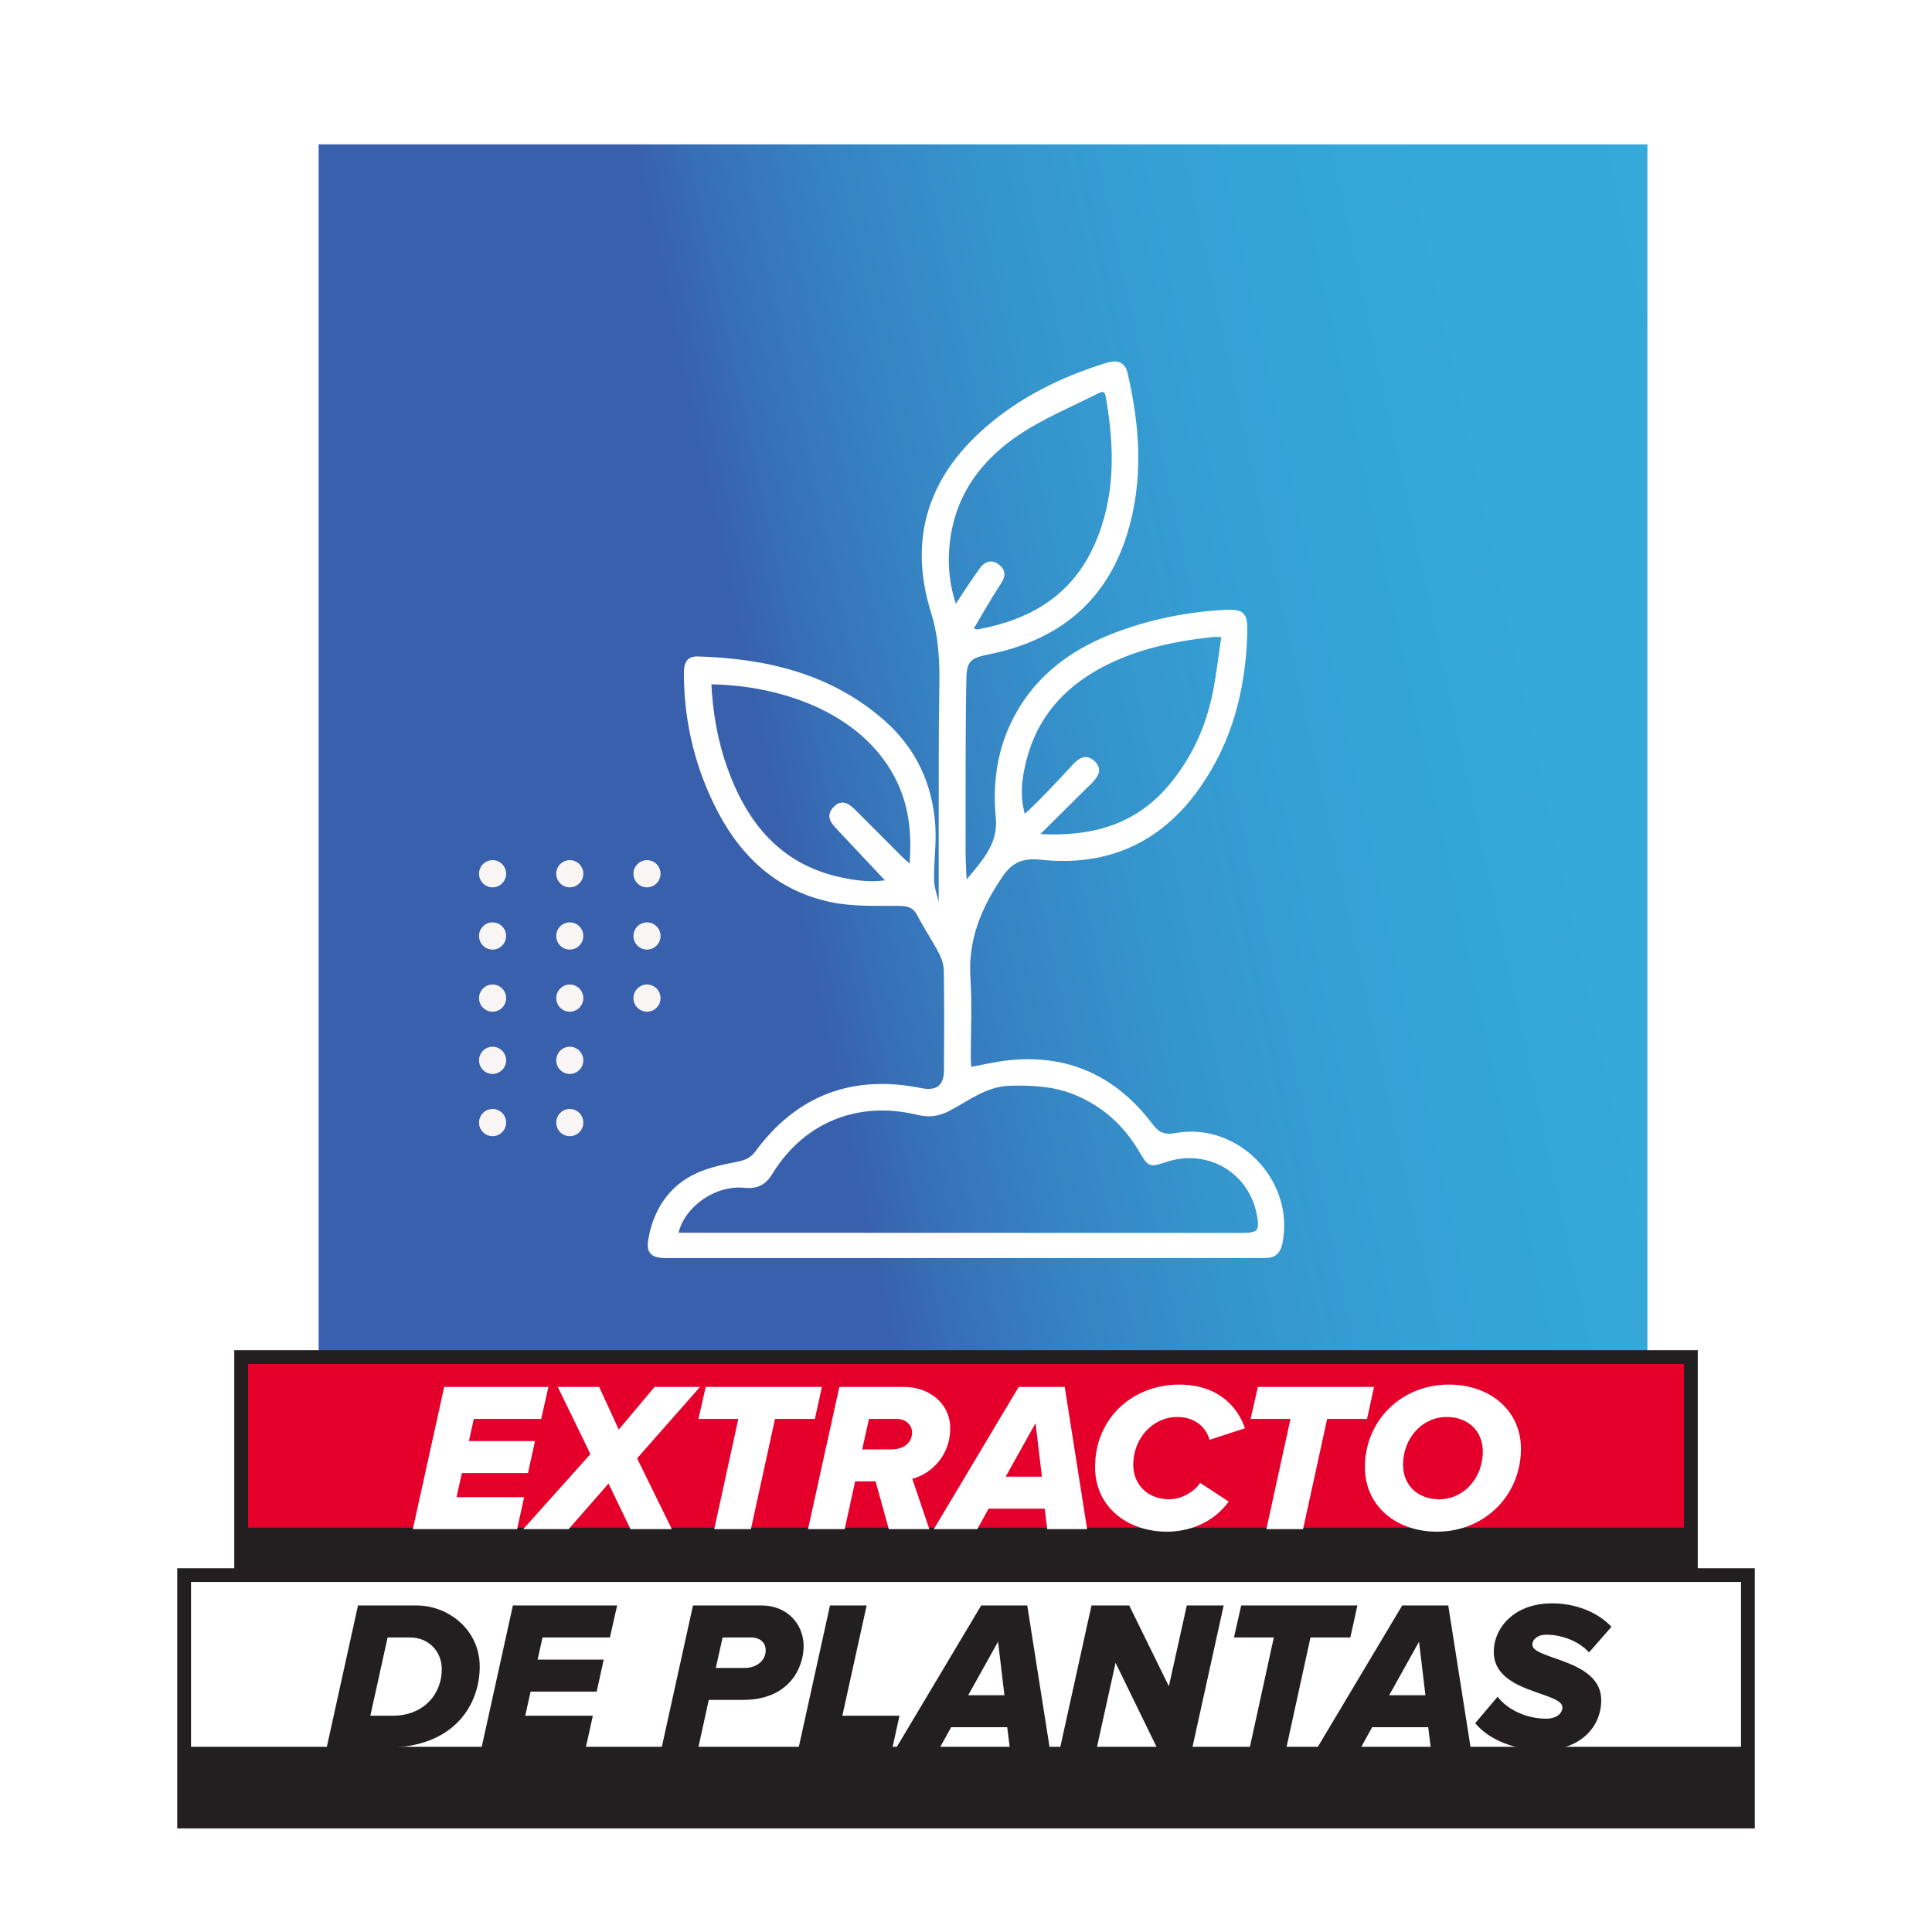 <svg width="730" height="730" viewBox="0 0 730 730" fill="none" xmlns="http://www.w3.org/2000/svg">
<rect width="730" height="730" fill="white"/>
<rect width="502.082" height="502.082" transform="matrix(1 0 0 -1 120.387 556.62)" fill="url(#paint0_linear_7493_31)"/>
<path d="M366.197 404.121C371.53 403.153 376.438 401.947 381.431 401.438C403.695 399.145 421.409 407.534 434.74 425.18C437.44 428.746 439.869 429.765 444.267 428.967C467.466 424.721 488.491 446.646 483.702 469.725C483.056 472.799 481.494 474.498 478.284 474.481C477.01 474.481 475.737 474.515 474.48 474.515C400.825 474.515 327.154 474.515 253.499 474.515C252.786 474.515 252.09 474.515 251.376 474.515C246.332 474.396 244.974 472.901 245.874 467.976C247.708 458.007 252.752 449.839 261.6 445.015C266.746 442.213 272.877 440.94 278.736 439.785C281.895 439.156 284.119 438.239 286.038 435.641C301.612 414.48 322.382 406.804 348.009 411.984C354.156 413.224 357.519 410.693 357.536 404.325C357.604 391.757 357.655 379.19 357.468 366.623C357.434 364.347 356.636 361.918 355.566 359.864C353.019 354.989 349.928 350.421 347.397 345.547C345.733 342.337 343.508 341.471 339.976 341.437C331.298 341.352 322.382 341.794 313.975 340.011C293.001 335.544 279.228 321.788 270.21 302.835C262.874 287.449 259.239 271.23 259.256 254.179C259.256 251.105 259.97 248.762 263.638 248.881C289.469 249.662 313.686 255.317 333.675 272.928C345.444 283.305 351.626 296.721 352.577 312.312C352.985 319.003 351.949 325.779 352.102 332.504C352.169 335.799 353.477 339.077 354.224 342.371C354.666 342.286 355.091 342.201 355.532 342.116C355.532 332.487 355.515 322.858 355.532 313.229C355.583 295.448 355.447 277.667 355.77 259.886C355.94 250.239 355.583 240.78 352.662 231.456C344.103 204.131 351.252 181.136 372.532 162.438C385.863 150.72 401.522 143.095 418.403 137.881C421.85 136.811 424.364 137.422 425.23 141.159C429.883 161.215 431.293 181.306 425.128 201.346C417.18 227.194 399.059 241.323 373.16 246.486C366.418 247.828 364.431 249.356 364.295 256.166C363.905 276.342 364.04 296.518 363.99 316.693C363.973 322.586 363.99 328.479 364.618 334.457C370.664 326.696 378.17 320.073 377.1 308.898C375.962 296.823 377.338 284.952 382.62 273.778C390.568 256.965 404.137 246.571 421.035 240.067C434.146 235.023 447.766 232.204 461.777 231.337C469.725 230.845 470.659 231.779 470.421 239.625C469.759 260.667 464.681 280.333 452.3 297.672C437.797 317.984 417.927 326.628 393.285 323.996C386.645 323.282 382.11 324.879 378.221 330.568C370.103 342.422 364.822 354.82 365.824 369.629C366.486 379.462 365.943 389.397 365.96 399.281C365.96 400.809 366.095 402.321 366.163 404.121H366.197ZM255.35 466.635C257.269 466.635 258.781 466.635 260.292 466.635C330.007 466.652 399.704 466.686 469.419 466.703C475.906 466.703 476.993 465.31 475.72 458.755C472.544 442.281 456.41 432.924 440.361 438.256C434.485 440.192 434.434 440.226 431.327 434.928C425.264 424.619 416.908 416.994 405.682 412.595C397.887 409.538 389.854 409.199 381.584 409.402C372.379 409.623 365.569 415.245 358.08 419.117C353.953 421.24 350.488 421.307 346.429 420.339C323.91 414.956 303.14 423.43 291.133 443.062C288.773 446.918 286.038 448.429 281.419 447.97C269.242 446.748 257.083 456.241 255.35 466.669V466.635ZM366.656 238.046C368.66 238.504 369.084 238.742 369.458 238.674C389.583 235.006 405.631 225.716 414.31 206.169C422.461 187.844 422.02 168.909 418.623 149.718C418.046 146.474 416.127 147.086 414.293 148.003C404.511 152.945 394.27 157.207 385.167 163.185C370.375 172.916 360.236 186.35 358.08 204.64C357.027 213.471 357.978 222.048 360.95 230.013C364.346 224.918 367.539 219.806 371.088 214.966C372.651 212.843 375.079 212.198 377.338 214.338C379.597 216.477 378.612 218.346 377.117 220.621C373.551 226.09 370.375 231.779 366.639 238.046H366.656ZM267.901 257.695C268.41 269.209 270.312 280.112 274.099 290.624C281.691 311.751 294.649 327.46 317.745 332.385C323.978 333.71 330.313 334.389 336.053 333.183C329.65 326.373 323.282 319.597 316.93 312.838C314.943 310.715 312.786 308.524 315.504 305.603C318.289 302.614 320.598 304.669 322.67 306.724C328.58 312.583 334.422 318.51 340.315 324.386C341.419 325.49 342.659 326.475 344.391 328.021C345.461 316.082 344.578 305.417 339.823 295.312C327.833 269.804 297.281 258 267.901 257.712V257.695ZM391.179 315.895C412.153 317.305 429.407 312.702 442.501 296.976C451.078 286.684 456.461 274.864 459.076 261.805C460.503 254.723 461.284 247.505 462.422 239.863C460.18 239.863 459.076 239.761 458.007 239.863C443.231 241.493 428.813 244.516 415.566 251.649C401.114 259.427 391.111 270.941 387.001 287.075C385.218 294.072 384.284 301.205 386.781 309.068C393.693 302.818 399.874 296.059 406.107 289.351C408.043 287.262 410.336 285.666 413.002 288.213C415.719 290.794 414.055 293.036 412.119 295.125C411.542 295.736 410.896 296.297 410.302 296.891C404.222 302.92 398.142 308.949 391.162 315.878L391.179 315.895Z" fill="white" stroke="white" stroke-width="1.698" stroke-miterlimit="10"/>
<g clip-path="url(#clip0_7493_31)">
<path d="M186.118 419.02C183.29 419.02 180.999 421.321 180.999 424.161C180.999 427.002 183.29 429.303 186.118 429.303C188.945 429.303 191.236 427.002 191.236 424.161C191.236 421.321 188.945 419.02 186.118 419.02ZM186.118 395.506C183.29 395.506 180.999 397.807 180.999 400.647C180.999 403.488 183.29 405.789 186.118 405.789C188.945 405.789 191.236 403.488 191.236 400.647C191.236 397.807 188.945 395.506 186.118 395.506ZM186.118 371.992C183.29 371.992 180.999 374.293 180.999 377.133C180.999 379.974 183.29 382.275 186.118 382.275C188.945 382.275 191.236 379.974 191.236 377.133C191.236 374.293 188.945 371.992 186.118 371.992ZM186.118 348.514C183.29 348.514 180.999 350.815 180.999 353.655C180.999 356.496 183.29 358.797 186.118 358.797C188.945 358.797 191.236 356.496 191.236 353.655C191.236 350.815 188.945 348.514 186.118 348.514ZM186.118 325C183.29 325 180.999 327.301 180.999 330.141C180.999 332.982 183.29 335.283 186.118 335.283C188.945 335.283 191.236 332.982 191.236 330.141C191.236 327.301 188.945 325 186.118 325Z" fill="#F8F5F4"/>
<path d="M215.29 419.02C212.462 419.02 210.171 421.321 210.171 424.161C210.171 427.002 212.462 429.303 215.29 429.303C218.117 429.303 220.408 427.002 220.408 424.161C220.408 421.321 218.117 419.02 215.29 419.02ZM215.29 395.506C212.462 395.506 210.171 397.807 210.171 400.647C210.171 403.488 212.462 405.789 215.29 405.789C218.117 405.789 220.408 403.488 220.408 400.647C220.408 397.807 218.117 395.506 215.29 395.506ZM215.29 371.992C212.462 371.992 210.171 374.293 210.171 377.133C210.171 379.974 212.462 382.275 215.29 382.275C218.117 382.275 220.408 379.974 220.408 377.133C220.408 374.293 218.117 371.992 215.29 371.992ZM215.29 348.514C212.462 348.514 210.171 350.815 210.171 353.655C210.171 356.496 212.462 358.797 215.29 358.797C218.117 358.797 220.408 356.496 220.408 353.655C220.408 350.815 218.117 348.514 215.29 348.514ZM215.29 325C212.462 325 210.171 327.301 210.171 330.141C210.171 332.982 212.462 335.283 215.29 335.283C218.117 335.283 220.408 332.982 220.408 330.141C220.408 327.301 218.117 325 215.29 325Z" fill="#F8F5F4"/>
<path d="M244.463 371.992C241.636 371.992 239.345 374.293 239.345 377.133C239.345 379.974 241.636 382.275 244.463 382.275C247.291 382.275 249.582 379.974 249.582 377.133C249.582 374.293 247.291 371.992 244.463 371.992ZM244.463 348.514C241.636 348.514 239.345 350.815 239.345 353.655C239.345 356.496 241.636 358.797 244.463 358.797C247.291 358.797 249.582 356.496 249.582 353.655C249.582 350.815 247.291 348.514 244.463 348.514ZM244.463 325C241.636 325 239.345 327.301 239.345 330.141C239.345 332.982 241.636 335.283 244.463 335.283C247.291 335.283 249.582 332.982 249.582 330.141C249.582 327.301 247.291 325 244.463 325Z" fill="#F8F5F4"/>
</g>
<mask id="path-6-outside-1_7493_31" maskUnits="userSpaceOnUse" x="88.117" y="509.775" width="554" height="99" fill="black">
<rect fill="white" x="88.117" y="509.775" width="554" height="99"/>
<path d="M91.117 512.775H638.887V592.671H91.117V512.775Z"/>
</mask>
<path d="M91.117 512.775H638.887V592.671H91.117V512.775Z" fill="#E4002B"/>
<path d="M91.117 512.775V510.171H88.512V512.775H91.117ZM638.887 512.775H641.492V510.171H638.887V512.775ZM638.887 592.671V608.113H641.492V592.671H638.887ZM91.117 592.671H88.512V608.113H91.117V592.671ZM91.117 515.38H638.887V510.171H91.117V515.38ZM636.283 512.775V592.671H641.492V512.775H636.283ZM638.887 577.228H91.117V608.113H638.887V577.228ZM93.722 592.671V512.775H88.512V592.671H93.722Z" fill="#231F20" mask="url(#path-6-outside-1_7493_31)"/>
<path d="M195.383 577.775H155.991L167.833 524.044H207.225L204.486 536.127H179.03L177.177 544.505H202.15L199.492 556.589H174.519L172.505 565.692H198.042L195.383 577.775ZM253.857 577.775H238.229L229.931 560.536L214.867 577.775H197.709L223.084 549.419L210.759 524.044H226.387L233.798 540.155L247.332 524.044H264.49L240.726 551.031L253.857 577.775ZM283.726 577.775H269.87L278.973 536.127H263.909L266.648 524.044H310.551L307.893 536.127H292.829L283.726 577.775ZM351.141 577.775H335.835L330.841 559.731H323.107L319.16 577.775H305.304L317.146 524.044H341.635C350.899 524.044 359.036 530.086 359.036 539.753C359.036 549.339 352.591 556.669 344.697 558.764L351.141 577.775ZM336.56 547.647H336.802C341.474 547.647 344.616 545.15 344.616 541.203C344.616 538.222 341.958 536.127 338.896 536.127H328.343L325.766 547.647H336.56ZM410.764 577.775H395.7L394.733 570.042H373.547L369.277 577.775H352.843L384.905 524.044H402.305L410.764 577.775ZM393.686 557.958L391.269 537.739L379.991 557.958H393.686ZM440.995 578.742C425.85 578.742 413.766 569.317 413.766 554.333C413.766 535.564 428.267 523.158 445.506 523.158C460.006 523.158 467.578 531.294 470.398 539.672L457.025 544.022C455.495 538.625 450.823 535.402 444.861 535.402C435.517 535.402 428.186 543.539 428.186 553.447C428.186 560.697 433.422 566.497 441.8 566.497C446.15 566.497 451.064 563.92 453.481 560.295L464.276 567.384C457.831 576.164 448.164 578.742 440.995 578.742ZM492.355 577.775H478.5L487.602 536.127H472.538L475.277 524.044H519.181L516.522 536.127H501.458L492.355 577.775ZM542.949 578.742C527.563 578.742 515.721 569.075 515.721 554.333C515.721 537.014 529.255 523.158 547.461 523.158C562.847 523.158 574.689 532.825 574.689 547.405C574.689 564.806 561.155 578.742 542.949 578.742ZM543.755 566.497C553.18 566.497 560.269 558.361 560.269 548.453C560.269 540.639 554.63 535.402 546.655 535.402C537.23 535.402 530.141 543.539 530.141 553.447C530.141 561.261 535.78 566.497 543.755 566.497Z" fill="white"/>
<mask id="path-9-outside-2_7493_31" maskUnits="userSpaceOnUse" x="66.562" y="592.141" width="597" height="99" fill="black">
<rect fill="white" x="66.562" y="592.141" width="597" height="99"/>
<path d="M69.562 595.141H660.441V675.461H69.562V595.141Z"/>
</mask>
<path d="M69.562 595.141H660.441V675.461H69.562V595.141Z" fill="white"/>
<path d="M69.562 595.141V592.536H66.958V595.141H69.562ZM660.441 595.141H663.046V592.536H660.441V595.141ZM660.441 675.461V690.903H663.046V675.461H660.441ZM69.562 675.461H66.958V690.903H69.562V675.461ZM69.562 597.745H660.441V592.536H69.562V597.745ZM657.836 595.141V675.461H663.046V595.141H657.836ZM660.441 660.019H69.562V690.903H660.441V660.019ZM72.167 675.461V595.141H66.958V675.461H72.167Z" fill="#231F20" mask="url(#path-9-outside-2_7493_31)"/>
<path d="M145.897 660.354H123.421L135.263 606.622H157.416C169.339 606.622 181.261 615.725 181.261 629.742C181.261 643.598 172.158 660.354 145.897 660.354ZM148.072 648.27H148.475C159.994 648.27 166.922 640.214 166.922 630.709C166.922 624.022 162.008 618.706 154.919 618.706H146.461L139.935 648.27H148.072ZM221.343 660.354H181.951L193.793 606.622H233.185L230.446 618.706H204.99L203.137 627.084H228.11L225.452 639.167H200.479L198.465 648.27H224.002L221.343 660.354ZM263.855 660.354H249.999L261.841 606.622H287.861C297.286 606.622 303.65 613.55 303.65 622.008C303.65 629.903 298.414 642.309 280.692 642.309H267.803L263.855 660.354ZM270.461 630.225H281.417C285.847 630.225 289.311 627.486 289.311 623.539C289.311 620.558 287.056 618.706 283.753 618.706H273.039L270.461 630.225ZM337.209 660.354H301.764L313.605 606.622H327.461L318.278 648.27H339.867L337.209 660.354ZM396.603 660.354H381.539L380.572 652.62H359.386L355.116 660.354H338.682L370.744 606.622H388.144L396.603 660.354ZM379.525 640.537L377.108 620.317L365.83 640.537H379.525ZM450.517 660.354H437.144L421.516 628.292L414.427 660.354H400.572L412.413 606.622H426.672L441.656 637.153L448.422 606.622H462.359L450.517 660.354ZM486.061 660.354H472.205L481.308 618.706H466.244L468.983 606.622H512.887L510.228 618.706H495.164L486.061 660.354ZM555.671 660.354H540.607L539.64 652.62H518.454L514.184 660.354H497.751L529.812 606.622H547.213L555.671 660.354ZM538.593 640.537L536.176 620.317L524.898 640.537H538.593ZM583.024 661.32C572.068 661.32 562.401 657.212 557.407 651.089L565.865 641.1C569.571 646.014 576.821 649.398 584.152 649.398C588.582 649.398 590.355 647.062 590.355 645.128C590.355 639.167 564.415 639.812 564.415 624.183C564.415 615.081 572.149 605.817 586.407 605.817C595.108 605.817 603.485 608.958 608.883 614.678L600.424 624.345C596.235 619.753 589.549 617.658 584.232 617.658C581.091 617.658 578.996 619.35 578.996 621.445C578.996 627.084 605.016 626.842 605.016 642.389C605.016 652.942 596.638 661.32 583.024 661.32Z" fill="#231F20"/>
<defs>
<linearGradient id="paint0_linear_7493_31" x1="189.077" y1="171.158" x2="739.98" y2="290.224" gradientUnits="userSpaceOnUse">
<stop stop-color="#3860AC"/>
<stop offset="0.04" stop-color="#376EB5"/>
<stop offset="0.13" stop-color="#3684C3"/>
<stop offset="0.23" stop-color="#3595CD"/>
<stop offset="0.35" stop-color="#34A1D5"/>
<stop offset="0.52" stop-color="#34A8D9"/>
<stop offset="1" stop-color="#34AADB"/>
</linearGradient>
<clipPath id="clip0_7493_31">
<rect width="68.583" height="104.303" fill="white" transform="matrix(-1 0 0 1 249.582 325)"/>
</clipPath>
</defs>
</svg>
